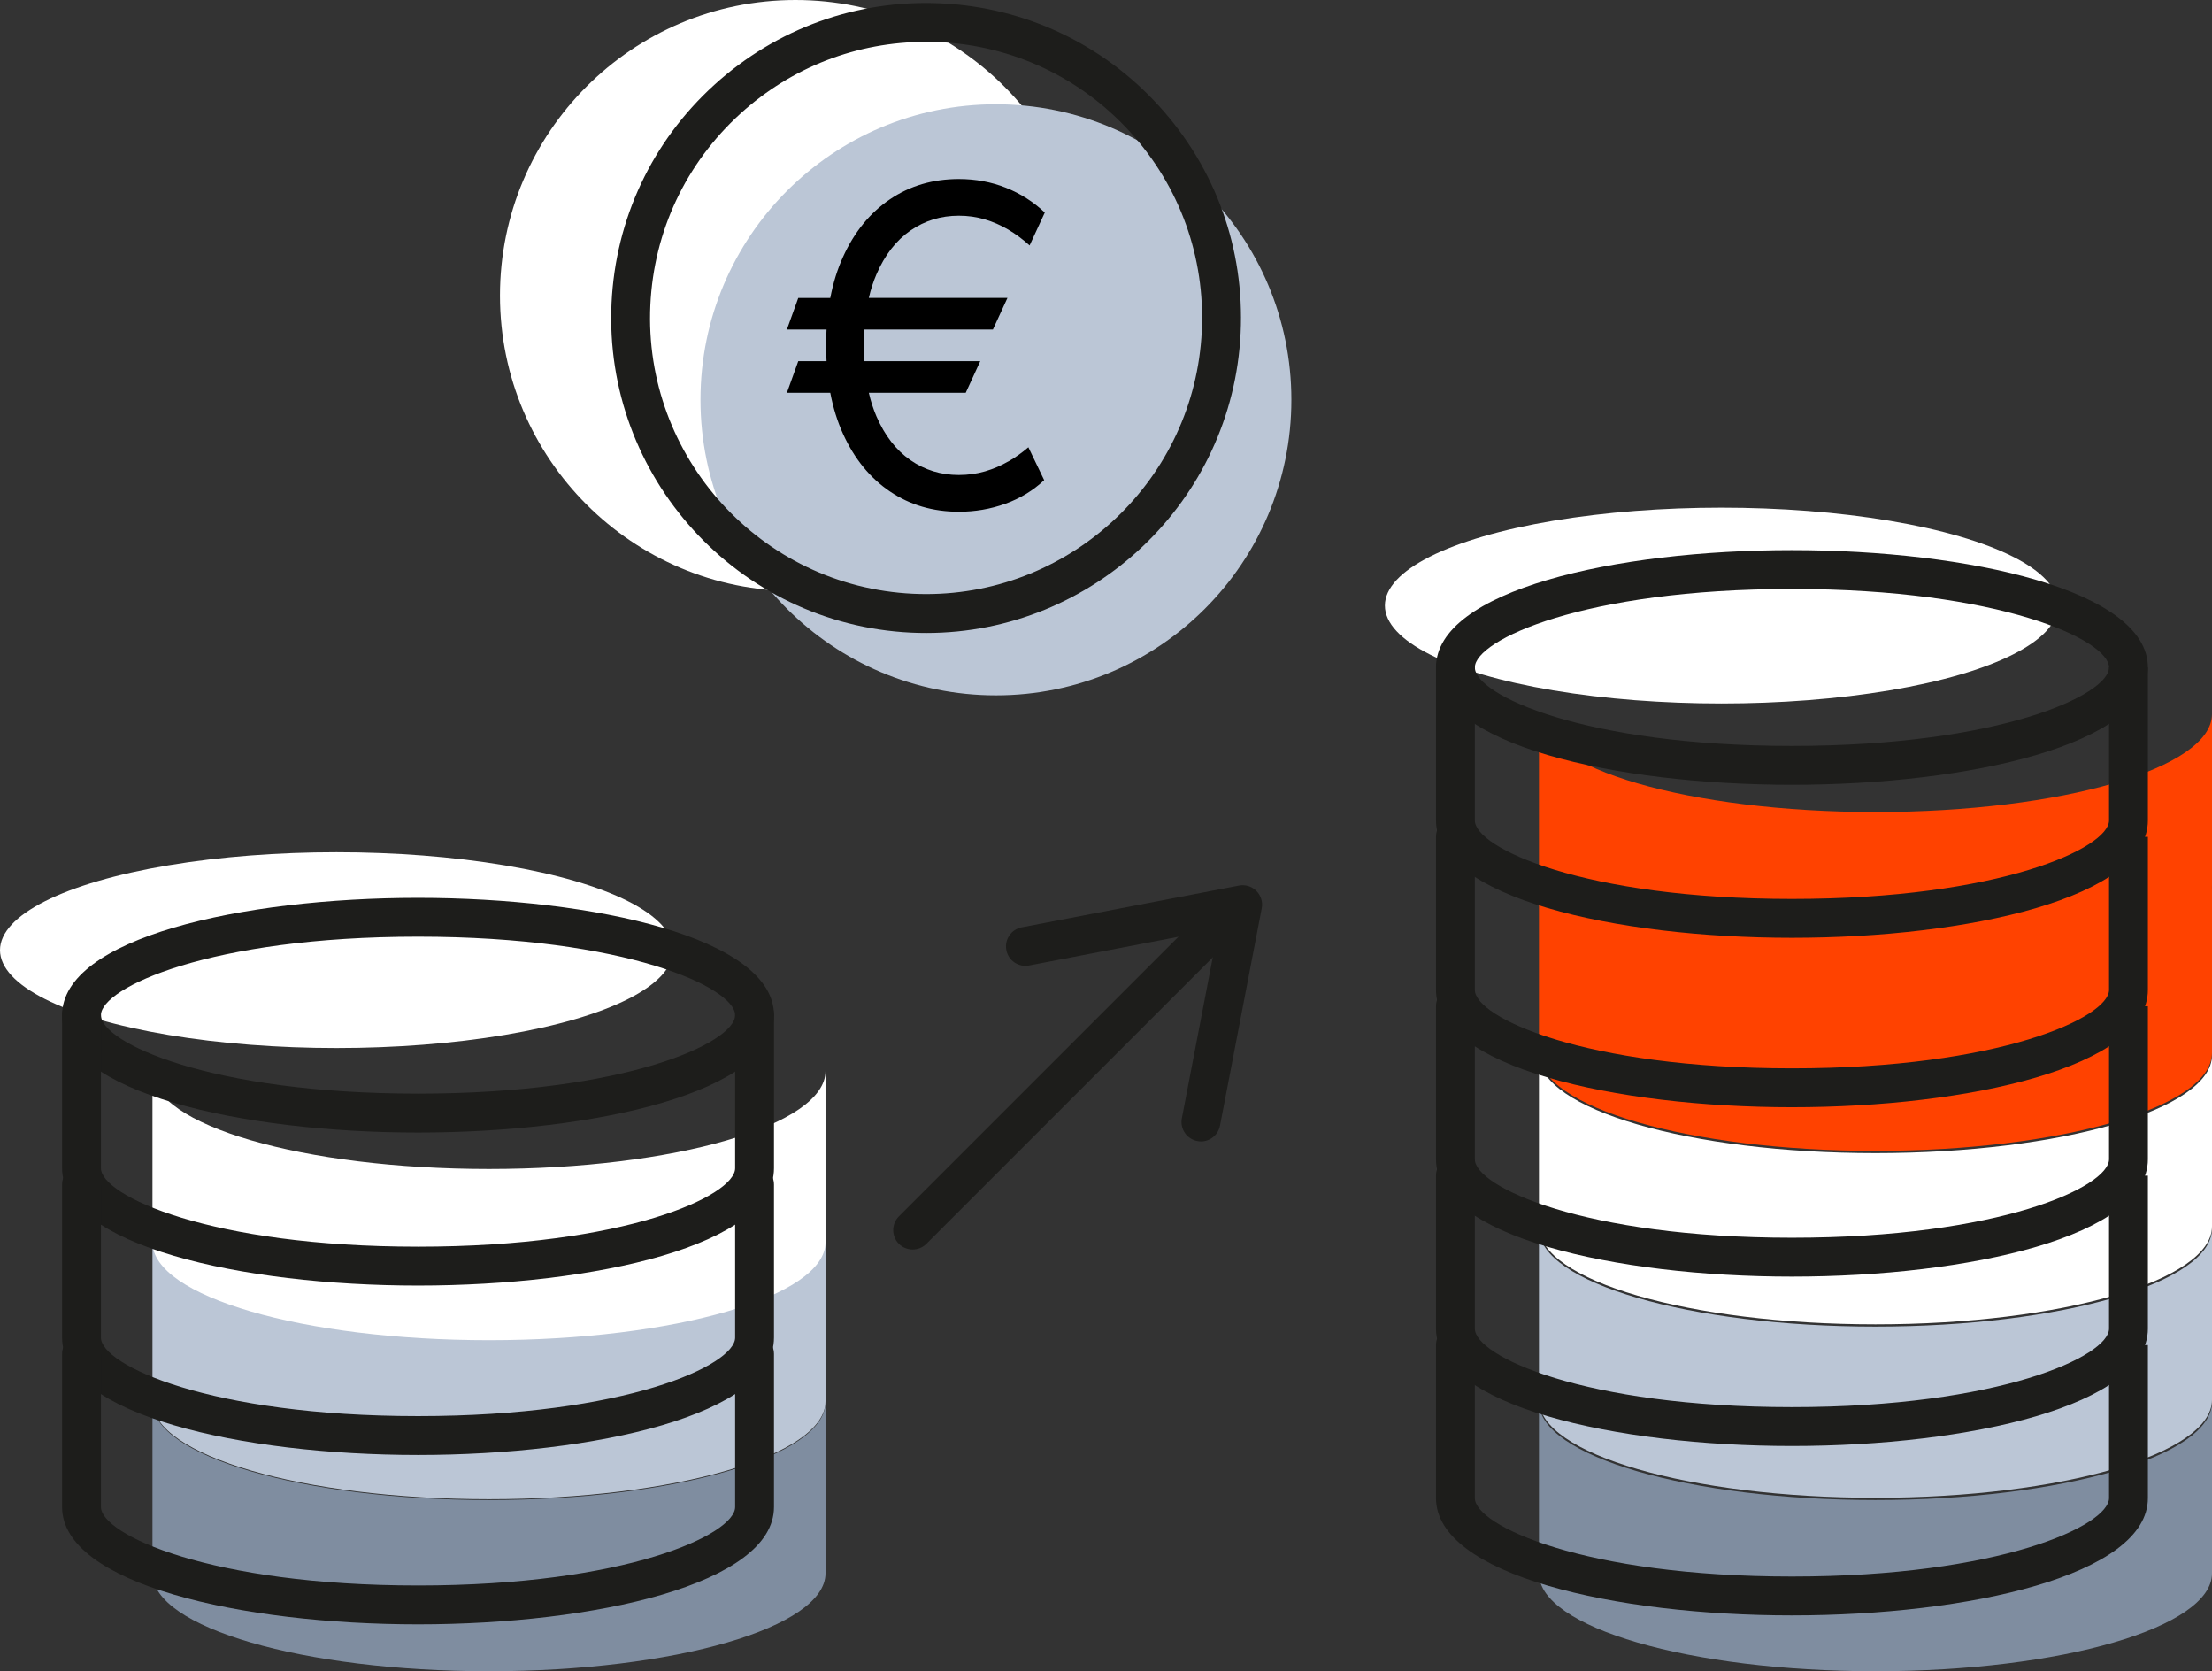 <?xml version="1.0" encoding="UTF-8"?>
<svg xmlns="http://www.w3.org/2000/svg" viewBox="0 0 569.3 430">
  <rect x="0" y="0" width="569.3" height="430" fill="#333333" stroke="none"/>
  <defs>
    <style>
      .cls-1 {
        fill: #bbc6d6;
      }

      .cls-2 {
        fill: #ff4200;
      }

      .cls-3 {
        fill: #7f8da0;
      }

      .cls-4 {
        fill: #1d1d1b;
      }

      .cls-5 {
        fill: #fff;
      }
    </style>
  </defs>
  <g id="Farbflächen">
    <path class="cls-3" d="M482.69,385.95c-47.83,0-86.61-11.28-86.61-25.19,0-11.66,0,44.05,0,44.05h0c0,13.91,38.78,25.19,86.61,25.19s86.61-11.28,86.61-25.19v-44.05c0,13.91-38.78,25.19-86.61,25.19Z"/>
    <path class="cls-1" d="M482.69,341.32c-47.83,0-86.61-11.28-86.61-25.19,0-11.66,0,44.05,0,44.05h0c0,13.91,38.78,25.19,86.61,25.19s86.61-11.28,86.61-25.19v-44.05c0,13.91-38.78,25.19-86.61,25.19Z"/>
    <path class="cls-5" d="M482.69,296.69c-47.83,0-86.61-11.28-86.61-25.19,0-11.66,0,44.05,0,44.05h0c0,13.91,38.78,25.19,86.61,25.19s86.61-11.28,86.61-25.19v-44.05c0,13.91-38.78,25.19-86.61,25.19Z"/>
    <path class="cls-2" d="M482.69,252.06c-47.83,0-86.61-11.28-86.61-25.19,0-11.66,0,44.05,0,44.05h0c0,13.91,38.78,25.19,86.61,25.19s86.61-11.28,86.61-25.19v-44.05c0,13.91-38.78,25.19-86.61,25.19Z"/>
    <path class="cls-2" d="M482.69,208.93c-47.83,0-86.61-11.28-86.61-25.19,0-11.66,0,44.05,0,44.05h0c0,13.91,38.78,25.19,86.61,25.19s86.61-11.28,86.61-25.19v-44.05c0,13.91-38.78,25.19-86.61,25.19Z"/>
    <path class="cls-3" d="M125.85,385.95c-47.83,0-86.61-11.28-86.61-25.19,0-11.66,0,44.05,0,44.05h0c0,13.91,38.78,25.19,86.61,25.19s86.61-11.28,86.61-25.19v-44.05c0,13.91-38.78,25.19-86.61,25.19Z"/>
    <path class="cls-1" d="M125.85,341.69c-47.83,0-86.61-11.28-86.61-25.19,0-11.66,0,44.05,0,44.05h0c0,13.91,38.78,25.19,86.61,25.19s86.61-11.28,86.61-25.19v-44.05c0,13.91-38.78,25.19-86.61,25.19Z"/>
    <path class="cls-5" d="M125.85,300.77c-47.83,0-86.61-11.28-86.61-25.19,0-11.66,0,44.05,0,44.05h0c0,13.91,38.78,25.19,86.61,25.19s86.61-11.28,86.61-25.19v-44.05c0,13.91-38.78,25.19-86.61,25.19Z"/>
    <ellipse class="cls-5" cx="443.04" cy="155.81" rx="86.61" ry="25.19"/>
    <ellipse class="cls-5" cx="86.61" cy="244.46" rx="86.61" ry="25.19"/>
  </g>
  <g id="Kontur_Illu" data-name="Kontur Illu">
    <circle class="cls-5" cx="204.72" cy="76.04" r="76.04"/>
    <circle class="cls-1" cx="256.32" cy="102.87" r="76.04"/>
    <path class="cls-4" d="M238.39,162.86c-1.29,0-2.59-.03-3.89-.09-44.64-2.12-79.23-40.16-77.11-84.8,1.03-21.62,10.41-41.55,26.43-56.12C199.84,7.29,220.58-.16,242.19.86c21.62,1.03,41.55,10.41,56.12,26.43s22.02,36.74,20.99,58.37c-2.06,43.33-37.97,77.2-80.91,77.2ZM238.27,10.77c-17.7,0-34.53,6.49-47.72,18.48-14.04,12.77-22.27,30.24-23.17,49.19-1.86,39.13,28.46,72.47,67.59,74.33,1.14.05,2.28.08,3.41.08,37.64,0,69.12-29.69,70.92-67.68.9-18.96-5.64-37.13-18.4-51.17-12.77-14.04-30.24-22.27-49.19-23.17-1.15-.05-2.3-.08-3.45-.08Z"/>
    <path class="cls-4" d="M461.19,201.92c-45.53,0-91.61-10.37-91.61-30.19s46.09-30.19,91.61-30.19,91.61,10.37,91.61,30.19-46.09,30.19-91.61,30.19ZM461.19,151.54c-53.58,0-81.61,13.15-81.61,20.19s28.03,20.19,81.61,20.19,81.61-13.15,81.61-20.19-28.03-20.19-81.61-20.19Z"/>
    <path class="cls-4" d="M461.19,241.29c-45.53,0-91.61-10.37-91.61-30.19v-39.37c0-2.76,2.24-5,5-5s5,2.24,5,5v39.37c0,7.05,28.03,20.19,81.61,20.19s81.61-13.15,81.61-20.19v-39.37h10v39.37c0,19.82-46.09,30.19-91.61,30.19Z"/>
    <path class="cls-4" d="M461.19,284.88c-45.53,0-91.61-10.37-91.61-30.19v-39.37c0-2.76,2.24-5,5-5s5,2.24,5,5v39.37c0,7.05,28.03,20.19,81.61,20.19s81.61-13.15,81.61-20.19v-39.37h10v39.37c0,19.82-46.09,30.19-91.61,30.19Z"/>
    <path class="cls-4" d="M461.19,328.46c-45.53,0-91.61-10.37-91.61-30.19v-39.37c0-2.76,2.24-5,5-5s5,2.24,5,5v39.37c0,7.05,28.03,20.19,81.61,20.19s81.61-13.15,81.61-20.19v-39.37h10v39.37c0,19.82-46.09,30.19-91.61,30.19Z"/>
    <path class="cls-4" d="M461.19,415.63c-45.53,0-91.61-10.37-91.61-30.19v-39.37c0-2.76,2.24-5,5-5s5,2.24,5,5v39.37c0,7.05,28.03,20.19,81.61,20.19s81.61-13.15,81.61-20.19v-39.37h10v39.37c0,19.82-46.09,30.19-91.61,30.19Z"/>
    <path class="cls-4" d="M461.19,372.04c-45.53,0-91.61-10.37-91.61-30.19v-39.37c0-2.76,2.24-5,5-5s5,2.24,5,5v39.37c0,7.05,28.03,20.19,81.61,20.19s81.61-13.15,81.61-20.19v-39.37h10v39.37c0,19.82-46.09,30.19-91.61,30.19Z"/>
    <path class="cls-4" d="M107.59,291.39c-45.53,0-91.61-10.37-91.61-30.19s46.09-30.19,91.61-30.19,91.61,10.37,91.61,30.19-46.09,30.19-91.61,30.19ZM107.59,241c-53.58,0-81.61,13.15-81.61,20.19s28.03,20.19,81.61,20.19,81.61-13.15,81.61-20.19-28.03-20.19-81.61-20.19Z"/>
    <path class="cls-4" d="M107.59,330.76c-45.53,0-91.61-10.37-91.61-30.19v-39.37c0-2.76,2.24-5,5-5s5,2.24,5,5v39.37c0,7.05,28.03,20.19,81.61,20.19s81.61-13.15,81.61-20.19v-39.37c0-2.76,2.24-5,5-5s5,2.24,5,5v39.37c0,19.82-46.09,30.19-91.61,30.19Z"/>
    <path class="cls-4" d="M107.59,374.35c-45.53,0-91.61-10.37-91.61-30.19v-39.37c0-2.76,2.24-5,5-5s5,2.24,5,5v39.37c0,7.05,28.03,20.19,81.61,20.19s81.61-13.15,81.61-20.19v-39.37c0-2.76,2.24-5,5-5s5,2.24,5,5v39.37c0,19.82-46.09,30.19-91.61,30.19Z"/>
    <path class="cls-4" d="M107.59,417.93c-45.53,0-91.61-10.37-91.61-30.19v-39.37c0-2.76,2.24-5,5-5s5,2.24,5,5v39.37c0,7.05,28.03,20.19,81.61,20.19s81.61-13.15,81.61-20.19v-39.37c0-2.76,2.24-5,5-5s5,2.24,5,5v39.37c0,19.82-46.09,30.19-91.61,30.19Z"/>
    <g>
      <path class="cls-4" d="M309.09,293.67c-.31,0-.63-.03-.95-.09-2.71-.52-4.49-3.14-3.97-5.85l9.35-48.67-48.67,9.35c-2.71.52-5.33-1.25-5.85-3.97-.52-2.71,1.25-5.33,3.97-5.85l55.91-10.74c1.63-.31,3.31.2,4.48,1.38,1.17,1.17,1.69,2.85,1.37,4.48l-10.74,55.91c-.46,2.39-2.56,4.06-4.9,4.06Z"/>
      <path class="cls-4" d="M234.89,321.49c-1.28,0-2.56-.49-3.54-1.46-1.95-1.95-1.95-5.12,0-7.07l77.28-77.28c1.95-1.95,5.12-1.95,7.07,0,1.95,1.95,1.95,5.12,0,7.07l-77.28,77.28c-.98.98-2.26,1.46-3.54,1.46Z"/>
    </g>
    <path d="M259.52,118.71c-1.86,1.08-3.85,1.94-5.98,2.56-2.13.62-4.39.94-6.77.94-4.61,0-8.76-1.27-12.45-3.82-3.69-2.55-6.6-6.31-8.75-11.27-.8-1.86-1.46-3.88-1.96-6.06h24.94l3.74-8.14h-29.8c-.08-1.32-.13-2.66-.13-4.07s.05-2.75.13-4.07h33.06l3.74-8.13h-35.68c.5-2.18,1.16-4.2,1.96-6.06,2.14-4.96,5.06-8.72,8.75-11.27,3.69-2.55,7.84-3.82,12.45-3.82,2.33,0,4.56.31,6.67.94,2.12.62,4.13,1.5,6.06,2.64,1.93,1.14,3.76,2.5,5.49,4.07l3.91-8.46c-2.93-2.77-6.27-4.89-10.03-6.39-3.76-1.49-7.79-2.24-12.1-2.24-6.67,0-12.58,1.74-17.71,5.21-5.14,3.47-9.17,8.41-12.08,14.81-1.47,3.22-2.56,6.75-3.29,10.58h-8.24l-2.93,8.13h10.21c-.07,1.33-.12,2.68-.12,4.07s.05,2.74.12,4.07h-7.28l-2.93,8.14h11.17c.73,3.83,1.82,7.35,3.29,10.58,2.91,6.4,6.94,11.34,12.08,14.81,5.14,3.47,11.04,5.21,17.71,5.21,4.15,0,8.14-.68,11.96-2.05,3.82-1.37,7.16-3.4,10.01-6.08l-4.07-8.46c-1.57,1.36-3.29,2.58-5.15,3.66Z"/>
  </g>
</svg>